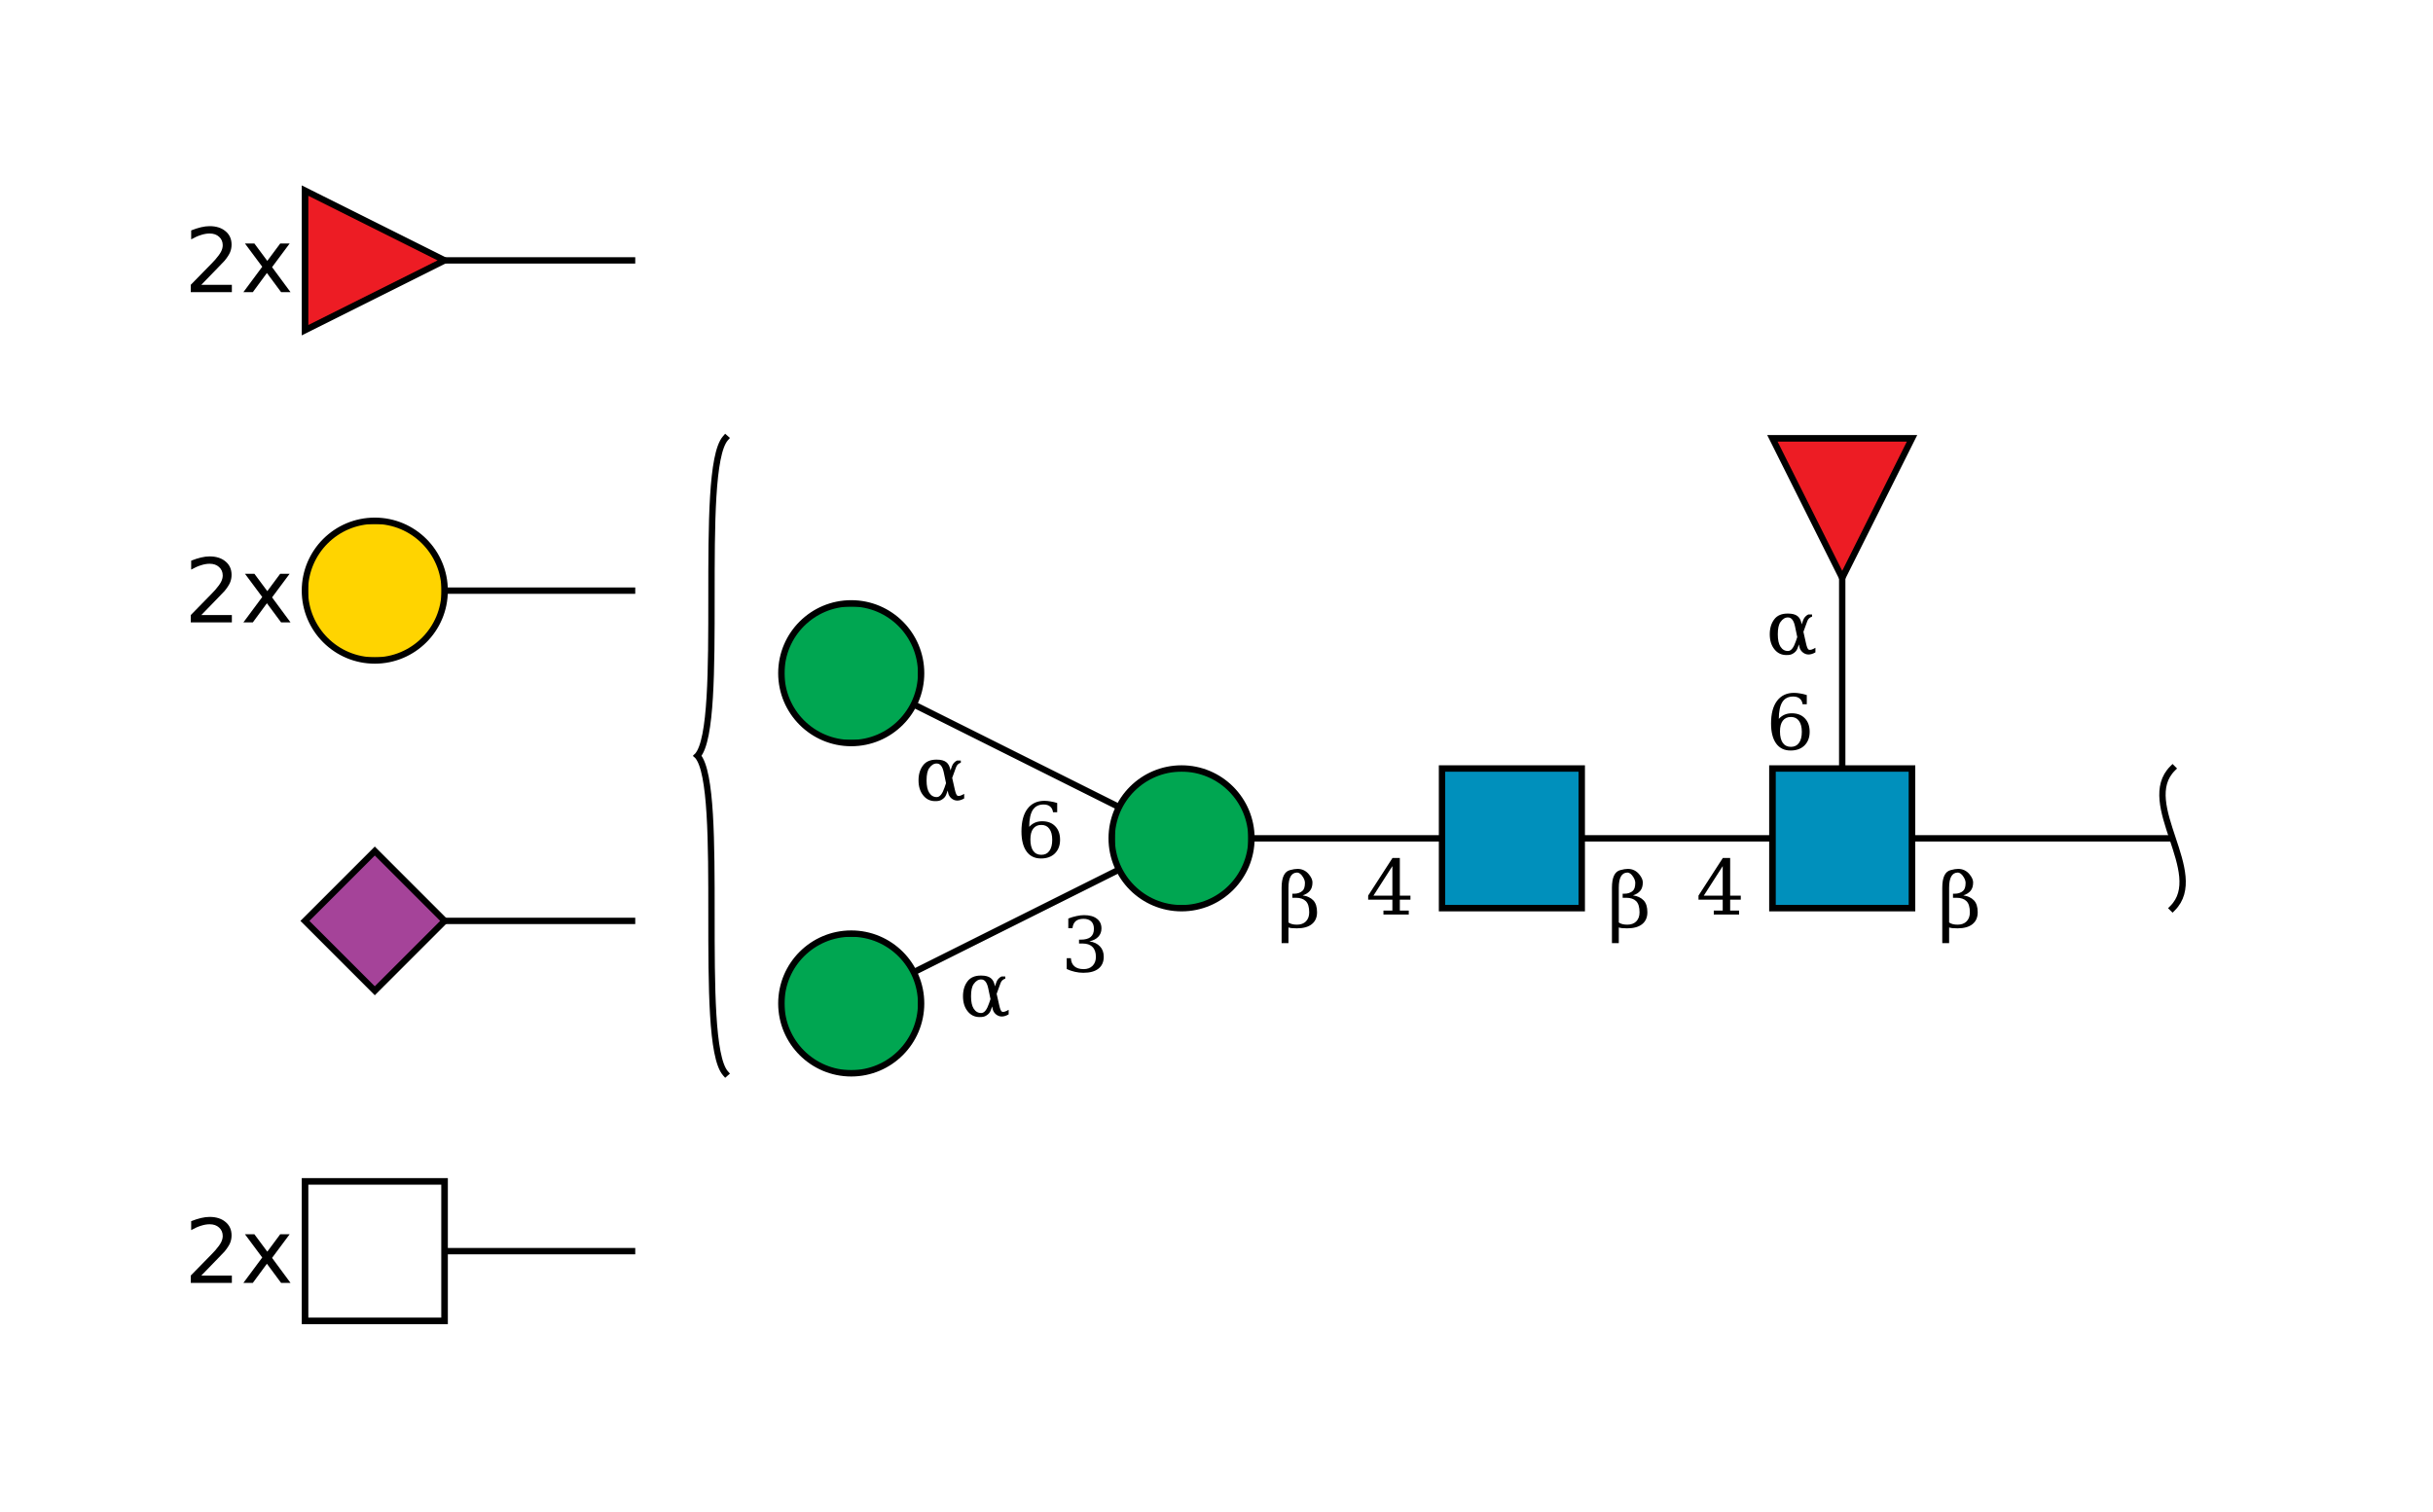 <?xml version="1.0"?>
<!DOCTYPE svg PUBLIC '-//W3C//DTD SVG 1.0//EN'
          'http://www.w3.org/TR/2001/REC-SVG-20010904/DTD/svg10.dtd'>
<svg viewBox="0 0 383 238" xmlns:xlink="http://www.w3.org/1999/xlink" style="fill-opacity:1; color-rendering:auto; color-interpolation:auto; text-rendering:auto; stroke:black; stroke-linecap:square; stroke-miterlimit:10; shape-rendering:auto; stroke-opacity:1; fill:black; stroke-dasharray:none; font-weight:normal; stroke-width:1; font-family:&apos;Dialog&apos;; font-style:normal; stroke-linejoin:miter; font-size:12; stroke-dashoffset:0; image-rendering:auto;" xmlns="http://www.w3.org/2000/svg"
><!--Generated by the Batik Graphics2D SVG Generator--><defs id="genericDefs"
  /><g
  ><defs id="defs1"
    ><clipPath clipPathUnits="userSpaceOnUse" id="clipPath_4KyNKYdhlJZ9iY1mhToQAIxjbamhXDol"
      ><path d="M279 121 L301 121 L301 143 L279 143 L279 121 Z"
      /></clipPath
      ><clipPath clipPathUnits="userSpaceOnUse" id="clipPath_Gyyc7u7i6ds1es00aQ0Y7I3xfQRUszLB"
      ><path d="M227 121 L249 121 L249 143 L227 143 L227 121 Z"
      /></clipPath
      ><clipPath clipPathUnits="userSpaceOnUse" id="clipPath_Nnz8v2QI6LT5KGTJTpyRvWPWCDaZYjGc"
      ><path d="M197 132 C197 138.075 192.075 143 186 143 C179.925 143 175 138.075 175 132 C175 125.925 179.925 121 186 121 C192.075 121 197 125.925 197 132 Z"
      /></clipPath
      ><clipPath clipPathUnits="userSpaceOnUse" id="clipPath_83Cti74usK8JpG6vslNQIHuvRBc1qW3r"
      ><path d="M145 158 C145 164.075 140.075 169 134 169 C127.925 169 123 164.075 123 158 C123 151.925 127.925 147 134 147 C140.075 147 145 151.925 145 158 Z"
      /></clipPath
      ><clipPath clipPathUnits="userSpaceOnUse" id="clipPath_ykneN88lWwBflaNEvyaZ3M8JbKQ0Rbpt"
      ><path d="M145 106 C145 112.075 140.075 117 134 117 C127.925 117 123 112.075 123 106 C123 99.925 127.925 95 134 95 C140.075 95 145 99.925 145 106 Z"
      /></clipPath
      ><clipPath clipPathUnits="userSpaceOnUse" id="clipPath_nYkNiroh2A0nRVCNT90f0drcBvWfLvre"
      ><path style="fill-rule:evenodd;" d="M290 91 L279 69 L301 69 Z"
      /></clipPath
      ><clipPath clipPathUnits="userSpaceOnUse" id="clipPath_isI2KYZKcPGFD4BkLlBiWJFSpzZFerRX"
      ><path d="M48 186 L70 186 L70 208 L48 208 L48 186 Z"
      /></clipPath
      ><clipPath clipPathUnits="userSpaceOnUse" id="clipPath_suWLt8Pmb69m9LH7lVjUzfXRpXkVAVv0"
      ><path style="fill-rule:evenodd;" d="M59 134 L70 145 L59 156 L48 145 Z"
      /></clipPath
      ><clipPath clipPathUnits="userSpaceOnUse" id="clipPath_5S5TLE4dq8TTVcVgAZEp18gUeD1ZZOR9"
      ><path d="M70 93 C70 99.075 65.075 104 59 104 C52.925 104 48 99.075 48 93 C48 86.925 52.925 82 59 82 C65.075 82 70 86.925 70 93 Z"
      /></clipPath
      ><clipPath clipPathUnits="userSpaceOnUse" id="clipPath_PvIYnmwenuVXTSbFR4oEpW86mM9vfd6c"
      ><path style="fill-rule:evenodd;" d="M70 41 L48 52 L48 30 Z"
      /></clipPath
    ></defs
    ><g style="fill:white; text-rendering:optimizeSpeed; stroke:white;"
    ><rect x="0" width="383" height="238" y="0" style="stroke:none;"
    /></g
    ><g style="text-rendering:optimizeSpeed;" ID="l-1:1,2"
    ><polygon style="fill:none;" points=" 342 132 290 132"
    /></g
    ><g style="text-rendering:optimizeSpeed;" ID="r-1:1"
    ><path style="fill:none;" d="M342 121 C336.5 126.5 347.5 137.5 342 143"
    /></g
    ><g style="text-rendering:optimizeSpeed;" ID="l-1:2,3"
    ><polygon style="fill:none;" points=" 290 132 238 132"
    /></g
    ><g style="text-rendering:optimizeSpeed;" ID="l-1:2,4"
    ><polygon style="fill:none;" points=" 290 132 290 80"
    /></g
    ><g ID="r-1:2" style="fill:white; text-rendering:optimizeSpeed; stroke:white;"
    ><rect x="279" y="121" width="22" style="clip-path:url(#clipPath_4KyNKYdhlJZ9iY1mhToQAIxjbamhXDol); stroke:none;" height="22"
      /><rect x="279" y="121" width="22" style="clip-path:url(#clipPath_4KyNKYdhlJZ9iY1mhToQAIxjbamhXDol); fill:rgb(0,144,188); stroke:none;" height="22"
      /><rect x="279" y="121" width="22" style="clip-path:url(#clipPath_4KyNKYdhlJZ9iY1mhToQAIxjbamhXDol); fill:none; stroke:black;" height="22"
      /><rect x="279" y="121" width="22" style="fill:none; stroke:black;" height="22"
    /></g
    ><g style="text-rendering:optimizeSpeed;" ID="l-1:3,5"
    ><polygon style="fill:none;" points=" 238 132 186 132"
    /></g
    ><g ID="r-1:3" style="fill:white; text-rendering:optimizeSpeed; stroke:white;"
    ><rect x="227" y="121" width="22" style="clip-path:url(#clipPath_Gyyc7u7i6ds1es00aQ0Y7I3xfQRUszLB); stroke:none;" height="22"
      /><rect x="227" y="121" width="22" style="clip-path:url(#clipPath_Gyyc7u7i6ds1es00aQ0Y7I3xfQRUszLB); fill:rgb(0,144,188); stroke:none;" height="22"
      /><rect x="227" y="121" width="22" style="clip-path:url(#clipPath_Gyyc7u7i6ds1es00aQ0Y7I3xfQRUszLB); fill:none; stroke:black;" height="22"
      /><rect x="227" y="121" width="22" style="fill:none; stroke:black;" height="22"
    /></g
    ><g style="text-rendering:optimizeSpeed;" ID="l-1:5,6"
    ><polygon style="fill:none;" points=" 186 132 134 158"
    /></g
    ><g style="text-rendering:optimizeSpeed;" ID="l-1:5,7"
    ><polygon style="fill:none;" points=" 186 132 134 106"
    /></g
    ><g ID="r-1:5" style="fill:white; text-rendering:optimizeSpeed; stroke:white;"
    ><circle r="11" style="clip-path:url(#clipPath_Nnz8v2QI6LT5KGTJTpyRvWPWCDaZYjGc); stroke:none;" cx="186" cy="132"
      /><rect x="175" y="121" width="22" style="clip-path:url(#clipPath_Nnz8v2QI6LT5KGTJTpyRvWPWCDaZYjGc); fill:rgb(0,166,81); stroke:none;" height="22"
      /><rect x="175" y="121" width="22" style="clip-path:url(#clipPath_Nnz8v2QI6LT5KGTJTpyRvWPWCDaZYjGc); fill:none; stroke:black;" height="22"
      /><circle r="11" style="fill:none; stroke:black;" cx="186" cy="132"
    /></g
    ><g ID="r-1:6" style="fill:white; text-rendering:optimizeSpeed; stroke:white;"
    ><circle r="11" style="clip-path:url(#clipPath_83Cti74usK8JpG6vslNQIHuvRBc1qW3r); stroke:none;" cx="134" cy="158"
      /><rect x="123" y="147" width="22" style="clip-path:url(#clipPath_83Cti74usK8JpG6vslNQIHuvRBc1qW3r); fill:rgb(0,166,81); stroke:none;" height="22"
      /><rect x="123" y="147" width="22" style="clip-path:url(#clipPath_83Cti74usK8JpG6vslNQIHuvRBc1qW3r); fill:none; stroke:black;" height="22"
      /><circle r="11" style="fill:none; stroke:black;" cx="134" cy="158"
    /></g
    ><g ID="r-1:7" style="fill:white; text-rendering:optimizeSpeed; stroke:white;"
    ><circle r="11" style="clip-path:url(#clipPath_ykneN88lWwBflaNEvyaZ3M8JbKQ0Rbpt); stroke:none;" cx="134" cy="106"
      /><rect x="123" y="95" width="22" style="clip-path:url(#clipPath_ykneN88lWwBflaNEvyaZ3M8JbKQ0Rbpt); fill:rgb(0,166,81); stroke:none;" height="22"
      /><rect x="123" y="95" width="22" style="clip-path:url(#clipPath_ykneN88lWwBflaNEvyaZ3M8JbKQ0Rbpt); fill:none; stroke:black;" height="22"
      /><circle r="11" style="fill:none; stroke:black;" cx="134" cy="106"
    /></g
    ><g ID="li-1:5,6" style="fill:white; text-rendering:optimizeSpeed; font-family:&apos;Serif&apos;; stroke:white;"
    ><rect x="167" width="7" height="10" y="143" style="stroke:none;"
      /><path d="M168.172 144.625 Q168.859 144.359 169.484 144.234 Q170.109 144.094 170.656 144.094 Q171.953 144.094 172.672 144.656 Q173.391 145.203 173.391 146.188 Q173.391 146.969 172.891 147.5 Q172.391 148.031 171.484 148.219 Q172.562 148.375 173.156 149.016 Q173.75 149.641 173.75 150.641 Q173.75 151.859 172.922 152.516 Q172.094 153.172 170.547 153.172 Q169.859 153.172 169.203 153.016 Q168.562 152.875 167.922 152.578 L167.922 150.875 L168.578 150.875 Q168.625 151.719 169.141 152.156 Q169.656 152.594 170.578 152.594 Q171.469 152.594 171.984 152.078 Q172.516 151.547 172.516 150.656 Q172.516 149.625 171.969 149.094 Q171.438 148.562 170.406 148.562 L169.859 148.562 L169.859 147.953 L170.141 147.953 Q171.172 147.953 171.688 147.531 Q172.203 147.109 172.203 146.25 Q172.203 145.484 171.781 145.078 Q171.359 144.672 170.562 144.672 Q169.766 144.672 169.328 145.047 Q168.906 145.422 168.828 146.156 L168.172 146.156 L168.172 144.625 Z" style="fill:black; stroke:none;"
      /><rect x="151" width="8" height="8" y="152" style="stroke:none;"
      /><path d="M156.188 158.469 L155.953 159.109 Q155.766 159.625 155.203 159.938 Q154.844 160.156 154.203 160.141 Q153.047 160.141 152.328 159.234 Q151.594 158.328 151.594 156.859 Q151.594 155.422 152.328 154.484 Q153.016 153.594 154.453 153.609 Q155.453 153.609 155.953 154 Q156.406 154.344 156.578 155.094 L156.625 155.312 L156.844 154.672 Q157.062 154.047 157.656 153.75 L158.25 153.75 L158.25 154.094 Q157.688 154.266 157.5 154.812 L156.891 156.484 L157.297 158.281 Q157.5 159.203 157.734 159.297 Q158.047 159.438 158.781 159 L158.781 159.719 Q157.594 160.406 156.75 159.688 Q156.375 159.359 156.266 158.875 L156.188 158.469 ZM155.922 157.312 L155.562 155.594 Q155.266 154.219 154.469 154.219 Q153.797 154.203 153.281 154.938 Q152.859 155.516 152.859 156.875 Q152.859 158.172 153.281 158.828 Q153.75 159.547 154.531 159.5 Q155.203 159.438 155.688 158 L155.922 157.312 Z" style="fill:black; stroke:none;"
    /></g
    ><g ID="li-1:5,7" style="fill:white; text-rendering:optimizeSpeed; font-family:&apos;Serif&apos;; stroke:white;"
    ><rect x="160" width="7" height="10" y="125" style="stroke:none;"
      /><path d="M163.922 134.594 Q164.75 134.594 165.188 133.984 Q165.641 133.375 165.641 132.234 Q165.641 131.109 165.188 130.5 Q164.75 129.891 163.922 129.891 Q163.094 129.891 162.641 130.484 Q162.203 131.062 162.203 132.172 Q162.203 133.328 162.641 133.969 Q163.094 134.594 163.922 134.594 ZM162.016 130.188 Q162.422 129.75 162.922 129.531 Q163.422 129.312 164.062 129.312 Q165.359 129.312 166.109 130.094 Q166.875 130.875 166.875 132.234 Q166.875 133.562 166.062 134.375 Q165.25 135.172 163.875 135.172 Q162.391 135.172 161.594 134.062 Q160.797 132.953 160.797 130.906 Q160.797 128.609 161.734 127.359 Q162.688 126.094 164.406 126.094 Q164.875 126.094 165.375 126.188 Q165.891 126.266 166.422 126.438 L166.422 127.891 L165.766 127.891 Q165.688 127.297 165.297 126.984 Q164.922 126.672 164.281 126.672 Q163.141 126.672 162.578 127.531 Q162.031 128.391 162.016 130.188 Z" style="fill:black; stroke:none;"
      /><rect x="144" width="8" height="8" y="118" style="stroke:none;"
      /><path d="M149.188 124.469 L148.953 125.109 Q148.766 125.625 148.203 125.938 Q147.844 126.156 147.203 126.141 Q146.047 126.141 145.328 125.234 Q144.594 124.328 144.594 122.859 Q144.594 121.422 145.328 120.484 Q146.016 119.594 147.453 119.609 Q148.453 119.609 148.953 120 Q149.406 120.344 149.578 121.094 L149.625 121.312 L149.844 120.672 Q150.062 120.047 150.656 119.75 L151.25 119.75 L151.25 120.094 Q150.688 120.266 150.5 120.812 L149.891 122.484 L150.297 124.281 Q150.5 125.203 150.734 125.297 Q151.047 125.438 151.781 125 L151.781 125.719 Q150.594 126.406 149.75 125.688 Q149.375 125.359 149.266 124.875 L149.188 124.469 ZM148.922 123.312 L148.562 121.594 Q148.266 120.219 147.469 120.219 Q146.797 120.203 146.281 120.938 Q145.859 121.516 145.859 122.875 Q145.859 124.172 146.281 124.828 Q146.75 125.547 147.531 125.5 Q148.203 125.438 148.688 124 L148.922 123.312 Z" style="fill:black; stroke:none;"
    /></g
    ><g ID="li-1:3,5" style="fill:white; text-rendering:optimizeSpeed; font-family:&apos;Serif&apos;; stroke:white;"
    ><rect x="215" width="8" height="9" y="135" style="stroke:none;"
      /><path d="M219.188 141.031 L219.188 136.375 L216.203 141.031 L219.188 141.031 ZM221.766 144 L217.781 144 L217.781 143.375 L219.188 143.375 L219.188 141.656 L215.375 141.656 L215.375 141.016 L219.203 135.094 L220.359 135.094 L220.359 141.031 L222.031 141.031 L222.031 141.656 L220.359 141.656 L220.359 143.375 L221.766 143.375 L221.766 144 Z" style="fill:black; stroke:none;"
      /><rect x="201" width="7" height="13" y="133" style="stroke:none;"
      /><path d="M202.828 145.25 Q203.297 145.594 204.172 145.594 Q205.062 145.594 205.578 145.078 Q206.094 144.547 206.094 143.656 Q206.094 142.422 205.562 141.891 Q205.016 141.359 204 141.359 L203.438 141.359 L203.438 140.719 L203.734 140.719 Q204.484 140.719 205 140.297 Q205.422 139.953 205.422 139.016 Q205.422 138.609 205.141 138.141 Q204.688 137.375 204.156 137.391 Q202.828 137.438 202.828 139.781 L202.828 145.25 ZM201.75 148.5 L201.75 139.781 Q201.75 137.328 203.078 137 Q203.766 136.812 204.25 136.812 Q205.344 136.812 206.047 137.672 Q206.609 138.359 206.609 138.938 Q206.609 139.781 206.203 140.266 Q205.797 140.75 205.062 140.984 Q206.141 141.141 206.75 141.781 Q207.328 142.406 207.328 143.641 Q207.328 144.859 206.5 145.516 Q205.688 146.172 204.141 146.172 Q203.188 146.172 202.828 146.031 L202.828 148.5 L201.75 148.5 Z" style="fill:black; stroke:none;"
    /></g
    ><g ID="r-1:4" style="fill:white; text-rendering:optimizeSpeed; stroke:white;"
    ><polygon style="stroke:none; clip-path:url(#clipPath_nYkNiroh2A0nRVCNT90f0drcBvWfLvre);" points=" 290 91 279 69 301 69"
      /><rect x="279" y="69" width="22" style="clip-path:url(#clipPath_nYkNiroh2A0nRVCNT90f0drcBvWfLvre); fill:rgb(237,28,36); stroke:none;" height="22"
      /><rect x="279" y="69" width="22" style="clip-path:url(#clipPath_nYkNiroh2A0nRVCNT90f0drcBvWfLvre); fill:none; stroke:black;" height="22"
      /><polygon style="fill:none; stroke:black;" points=" 290 91 279 69 301 69"
    /></g
    ><g ID="li-1:2,3" style="fill:white; text-rendering:optimizeSpeed; font-family:&apos;Serif&apos;; stroke:white;"
    ><rect x="267" width="8" height="9" y="135" style="stroke:none;"
      /><path d="M271.188 141.031 L271.188 136.375 L268.203 141.031 L271.188 141.031 ZM273.766 144 L269.781 144 L269.781 143.375 L271.188 143.375 L271.188 141.656 L267.375 141.656 L267.375 141.016 L271.203 135.094 L272.359 135.094 L272.359 141.031 L274.031 141.031 L274.031 141.656 L272.359 141.656 L272.359 143.375 L273.766 143.375 L273.766 144 Z" style="fill:black; stroke:none;"
      /><rect x="253" width="7" height="13" y="133" style="stroke:none;"
      /><path d="M254.828 145.25 Q255.297 145.594 256.172 145.594 Q257.062 145.594 257.578 145.078 Q258.094 144.547 258.094 143.656 Q258.094 142.422 257.562 141.891 Q257.016 141.359 256 141.359 L255.438 141.359 L255.438 140.719 L255.734 140.719 Q256.484 140.719 257 140.297 Q257.422 139.953 257.422 139.016 Q257.422 138.609 257.141 138.141 Q256.688 137.375 256.156 137.391 Q254.828 137.438 254.828 139.781 L254.828 145.25 ZM253.75 148.5 L253.75 139.781 Q253.75 137.328 255.078 137 Q255.766 136.812 256.25 136.812 Q257.344 136.812 258.047 137.672 Q258.609 138.359 258.609 138.938 Q258.609 139.781 258.203 140.266 Q257.797 140.75 257.062 140.984 Q258.141 141.141 258.75 141.781 Q259.328 142.406 259.328 143.641 Q259.328 144.859 258.5 145.516 Q257.688 146.172 256.141 146.172 Q255.188 146.172 254.828 146.031 L254.828 148.5 L253.75 148.5 Z" style="fill:black; stroke:none;"
    /></g
    ><g ID="li-1:2,4" style="fill:white; text-rendering:optimizeSpeed; font-family:&apos;Serif&apos;; stroke:white;"
    ><rect x="278" width="7" height="10" y="108" style="stroke:none;"
      /><path d="M281.922 117.594 Q282.75 117.594 283.188 116.984 Q283.641 116.375 283.641 115.234 Q283.641 114.109 283.188 113.5 Q282.75 112.891 281.922 112.891 Q281.094 112.891 280.641 113.484 Q280.203 114.062 280.203 115.172 Q280.203 116.328 280.641 116.969 Q281.094 117.594 281.922 117.594 ZM280.016 113.188 Q280.422 112.75 280.922 112.531 Q281.422 112.312 282.062 112.312 Q283.359 112.312 284.109 113.094 Q284.875 113.875 284.875 115.234 Q284.875 116.562 284.062 117.375 Q283.25 118.172 281.875 118.172 Q280.391 118.172 279.594 117.062 Q278.797 115.953 278.797 113.906 Q278.797 111.609 279.734 110.359 Q280.688 109.094 282.406 109.094 Q282.875 109.094 283.375 109.188 Q283.891 109.266 284.422 109.438 L284.422 110.891 L283.766 110.891 Q283.688 110.297 283.297 109.984 Q282.922 109.672 282.281 109.672 Q281.141 109.672 280.578 110.531 Q280.031 111.391 280.016 113.188 Z" style="fill:black; stroke:none;"
      /><rect x="278" width="8" height="8" y="95" style="stroke:none;"
      /><path d="M283.188 101.469 L282.953 102.109 Q282.766 102.625 282.203 102.938 Q281.844 103.156 281.203 103.141 Q280.047 103.141 279.328 102.234 Q278.594 101.328 278.594 99.859 Q278.594 98.422 279.328 97.484 Q280.016 96.594 281.453 96.609 Q282.453 96.609 282.953 97 Q283.406 97.344 283.578 98.094 L283.625 98.312 L283.844 97.672 Q284.062 97.047 284.656 96.75 L285.25 96.75 L285.25 97.094 Q284.688 97.266 284.5 97.812 L283.891 99.484 L284.297 101.281 Q284.5 102.203 284.734 102.297 Q285.047 102.438 285.781 102 L285.781 102.719 Q284.594 103.406 283.75 102.688 Q283.375 102.359 283.266 101.875 L283.188 101.469 ZM282.922 100.312 L282.562 98.594 Q282.266 97.219 281.469 97.219 Q280.797 97.203 280.281 97.938 Q279.859 98.516 279.859 99.875 Q279.859 101.172 280.281 101.828 Q280.75 102.547 281.531 102.5 Q282.203 102.438 282.688 101 L282.922 100.312 Z" style="fill:black; stroke:none;"
    /></g
    ><g ID="li-1:1,2" style="fill:white; text-rendering:optimizeSpeed; font-family:&apos;Serif&apos;; stroke:white;"
    ><rect x="305" width="7" height="13" y="133" style="stroke:none;"
      /><path d="M306.828 145.25 Q307.297 145.594 308.172 145.594 Q309.062 145.594 309.578 145.078 Q310.094 144.547 310.094 143.656 Q310.094 142.422 309.562 141.891 Q309.016 141.359 308 141.359 L307.438 141.359 L307.438 140.719 L307.734 140.719 Q308.484 140.719 309 140.297 Q309.422 139.953 309.422 139.016 Q309.422 138.609 309.141 138.141 Q308.688 137.375 308.156 137.391 Q306.828 137.438 306.828 139.781 L306.828 145.25 ZM305.75 148.5 L305.75 139.781 Q305.75 137.328 307.078 137 Q307.766 136.812 308.25 136.812 Q309.344 136.812 310.047 137.672 Q310.609 138.359 310.609 138.938 Q310.609 139.781 310.203 140.266 Q309.797 140.75 309.062 140.984 Q310.141 141.141 310.75 141.781 Q311.328 142.406 311.328 143.641 Q311.328 144.859 310.5 145.516 Q309.688 146.172 308.141 146.172 Q307.188 146.172 306.828 146.031 L306.828 148.5 L305.75 148.5 Z" style="fill:black; stroke:none;"
    /></g
    ><g style="text-rendering:optimizeSpeed;" ID="b-1:8"
    ><path style="fill:none;" d="M114.2 69 C109.8 74 114.2 114 109.8 119 M114.2 169 C109.8 164 114.2 124 109.8 119"
    /></g
    ><g style="text-rendering:optimizeSpeed;" ID="l-1:8,9"
    ><polygon style="fill:none;" points=" 100 197 59 197"
    /></g
    ><g ID="r-1:9" style="fill:white; text-rendering:optimizeSpeed; stroke:white;"
    ><rect x="48" y="186" width="22" style="clip-path:url(#clipPath_isI2KYZKcPGFD4BkLlBiWJFSpzZFerRX); stroke:none;" height="22"
      /><rect x="48" y="186" width="22" style="clip-path:url(#clipPath_isI2KYZKcPGFD4BkLlBiWJFSpzZFerRX); stroke:none;" height="22"
      /><rect x="48" y="186" width="22" style="clip-path:url(#clipPath_isI2KYZKcPGFD4BkLlBiWJFSpzZFerRX); fill:none; stroke:black;" height="22"
      /><rect x="48" y="186" width="22" style="fill:none; stroke:black;" height="22"
    /></g
    ><g ID="li-1:8,9" style="text-rendering:optimizeSpeed; font-size:14; font-family:&apos;SansSerif&apos;;"
    ><path style="stroke:none;" d="M31.688 200.844 L36.5 200.844 L36.5 202 L30.031 202 L30.031 200.844 Q30.812 200.031 32.172 198.656 Q33.531 197.281 33.875 196.891 Q34.531 196.141 34.797 195.625 Q35.062 195.109 35.062 194.609 Q35.062 193.797 34.484 193.281 Q33.922 192.766 33 192.766 Q32.359 192.766 31.641 193 Q30.922 193.219 30.094 193.688 L30.094 192.281 Q30.922 191.953 31.641 191.781 Q32.375 191.609 32.984 191.609 Q34.562 191.609 35.5 192.406 Q36.453 193.188 36.453 194.516 Q36.453 195.156 36.219 195.719 Q35.984 196.281 35.359 197.047 Q35.188 197.234 34.266 198.188 Q33.359 199.141 31.688 200.844 ZM45.595 194.344 L42.829 198.062 L45.735 202 L44.251 202 L42.017 198.984 L39.798 202 L38.313 202 L41.282 198 L38.563 194.344 L40.048 194.344 L42.079 197.078 L44.11 194.344 L45.595 194.344 Z"
    /></g
    ><g ID="l-1:8,10" style="text-rendering:optimizeSpeed; font-size:14; font-family:&apos;SansSerif&apos;;"
    ><polygon style="fill:none;" points=" 100 145 59 145"
    /></g
    ><g style="fill:white; text-rendering:optimizeSpeed; font-size:14; font-family:&apos;SansSerif&apos;; stroke:white;" ID="r-1:10"
    ><polygon style="stroke:none; clip-path:url(#clipPath_suWLt8Pmb69m9LH7lVjUzfXRpXkVAVv0);" points=" 59 134 70 145 59 156 48 145"
      /><rect x="48" y="134" width="22" style="clip-path:url(#clipPath_suWLt8Pmb69m9LH7lVjUzfXRpXkVAVv0); fill:rgb(165,67,153); stroke:none;" height="22"
      /><rect x="48" y="134" width="22" style="clip-path:url(#clipPath_suWLt8Pmb69m9LH7lVjUzfXRpXkVAVv0); fill:none; stroke:black;" height="22"
      /><polygon style="fill:none; stroke:black;" points=" 59 134 70 145 59 156 48 145"
    /></g
    ><g ID="l-1:8,11" style="text-rendering:optimizeSpeed; font-size:14; font-family:&apos;SansSerif&apos;;"
    ><polygon style="fill:none;" points=" 100 93 59 93"
    /></g
    ><g style="fill:white; text-rendering:optimizeSpeed; font-size:14; font-family:&apos;SansSerif&apos;; stroke:white;" ID="r-1:11"
    ><circle r="11" style="clip-path:url(#clipPath_5S5TLE4dq8TTVcVgAZEp18gUeD1ZZOR9); stroke:none;" cx="59" cy="93"
      /><rect x="48" y="82" width="22" style="clip-path:url(#clipPath_5S5TLE4dq8TTVcVgAZEp18gUeD1ZZOR9); fill:rgb(255,212,0); stroke:none;" height="22"
      /><rect x="48" y="82" width="22" style="clip-path:url(#clipPath_5S5TLE4dq8TTVcVgAZEp18gUeD1ZZOR9); fill:none; stroke:black;" height="22"
      /><circle r="11" style="fill:none; stroke:black;" cx="59" cy="93"
    /></g
    ><g ID="li-1:8,11" style="text-rendering:optimizeSpeed; font-size:14; font-family:&apos;SansSerif&apos;;"
    ><path style="stroke:none;" d="M31.688 96.844 L36.5 96.844 L36.5 98 L30.031 98 L30.031 96.844 Q30.812 96.031 32.172 94.656 Q33.531 93.281 33.875 92.891 Q34.531 92.141 34.797 91.625 Q35.062 91.109 35.062 90.609 Q35.062 89.797 34.484 89.281 Q33.922 88.766 33 88.766 Q32.359 88.766 31.641 89 Q30.922 89.219 30.094 89.688 L30.094 88.281 Q30.922 87.953 31.641 87.781 Q32.375 87.609 32.984 87.609 Q34.562 87.609 35.5 88.406 Q36.453 89.188 36.453 90.516 Q36.453 91.156 36.219 91.719 Q35.984 92.281 35.359 93.047 Q35.188 93.234 34.266 94.188 Q33.359 95.141 31.688 96.844 ZM45.595 90.344 L42.829 94.062 L45.735 98 L44.251 98 L42.017 94.984 L39.798 98 L38.313 98 L41.282 94 L38.563 90.344 L40.048 90.344 L42.079 93.078 L44.11 90.344 L45.595 90.344 Z"
    /></g
    ><g ID="l-1:8,12" style="text-rendering:optimizeSpeed; font-size:14; font-family:&apos;SansSerif&apos;;"
    ><polygon style="fill:none;" points=" 100 41 59 41"
    /></g
    ><g style="fill:white; text-rendering:optimizeSpeed; font-size:14; font-family:&apos;SansSerif&apos;; stroke:white;" ID="r-1:12"
    ><polygon style="stroke:none; clip-path:url(#clipPath_PvIYnmwenuVXTSbFR4oEpW86mM9vfd6c);" points=" 70 41 48 52 48 30"
      /><rect x="48" y="30" width="22" style="clip-path:url(#clipPath_PvIYnmwenuVXTSbFR4oEpW86mM9vfd6c); fill:rgb(237,28,36); stroke:none;" height="22"
      /><rect x="48" y="30" width="22" style="clip-path:url(#clipPath_PvIYnmwenuVXTSbFR4oEpW86mM9vfd6c); fill:none; stroke:black;" height="22"
      /><polygon style="fill:none; stroke:black;" points=" 70 41 48 52 48 30"
    /></g
    ><g ID="li-1:8,12" style="text-rendering:optimizeSpeed; font-size:14; font-family:&apos;SansSerif&apos;;"
    ><path style="stroke:none;" d="M31.688 44.844 L36.5 44.844 L36.5 46 L30.031 46 L30.031 44.844 Q30.812 44.031 32.172 42.656 Q33.531 41.281 33.875 40.891 Q34.531 40.141 34.797 39.625 Q35.062 39.109 35.062 38.609 Q35.062 37.797 34.484 37.281 Q33.922 36.766 33 36.766 Q32.359 36.766 31.641 37 Q30.922 37.219 30.094 37.688 L30.094 36.281 Q30.922 35.953 31.641 35.781 Q32.375 35.609 32.984 35.609 Q34.562 35.609 35.5 36.406 Q36.453 37.188 36.453 38.516 Q36.453 39.156 36.219 39.719 Q35.984 40.281 35.359 41.047 Q35.188 41.234 34.266 42.188 Q33.359 43.141 31.688 44.844 ZM45.595 38.344 L42.829 42.062 L45.735 46 L44.251 46 L42.017 42.984 L39.798 46 L38.313 46 L41.282 42 L38.563 38.344 L40.048 38.344 L42.079 41.078 L44.11 38.344 L45.595 38.344 Z"
    /></g
  ></g
></svg
>

